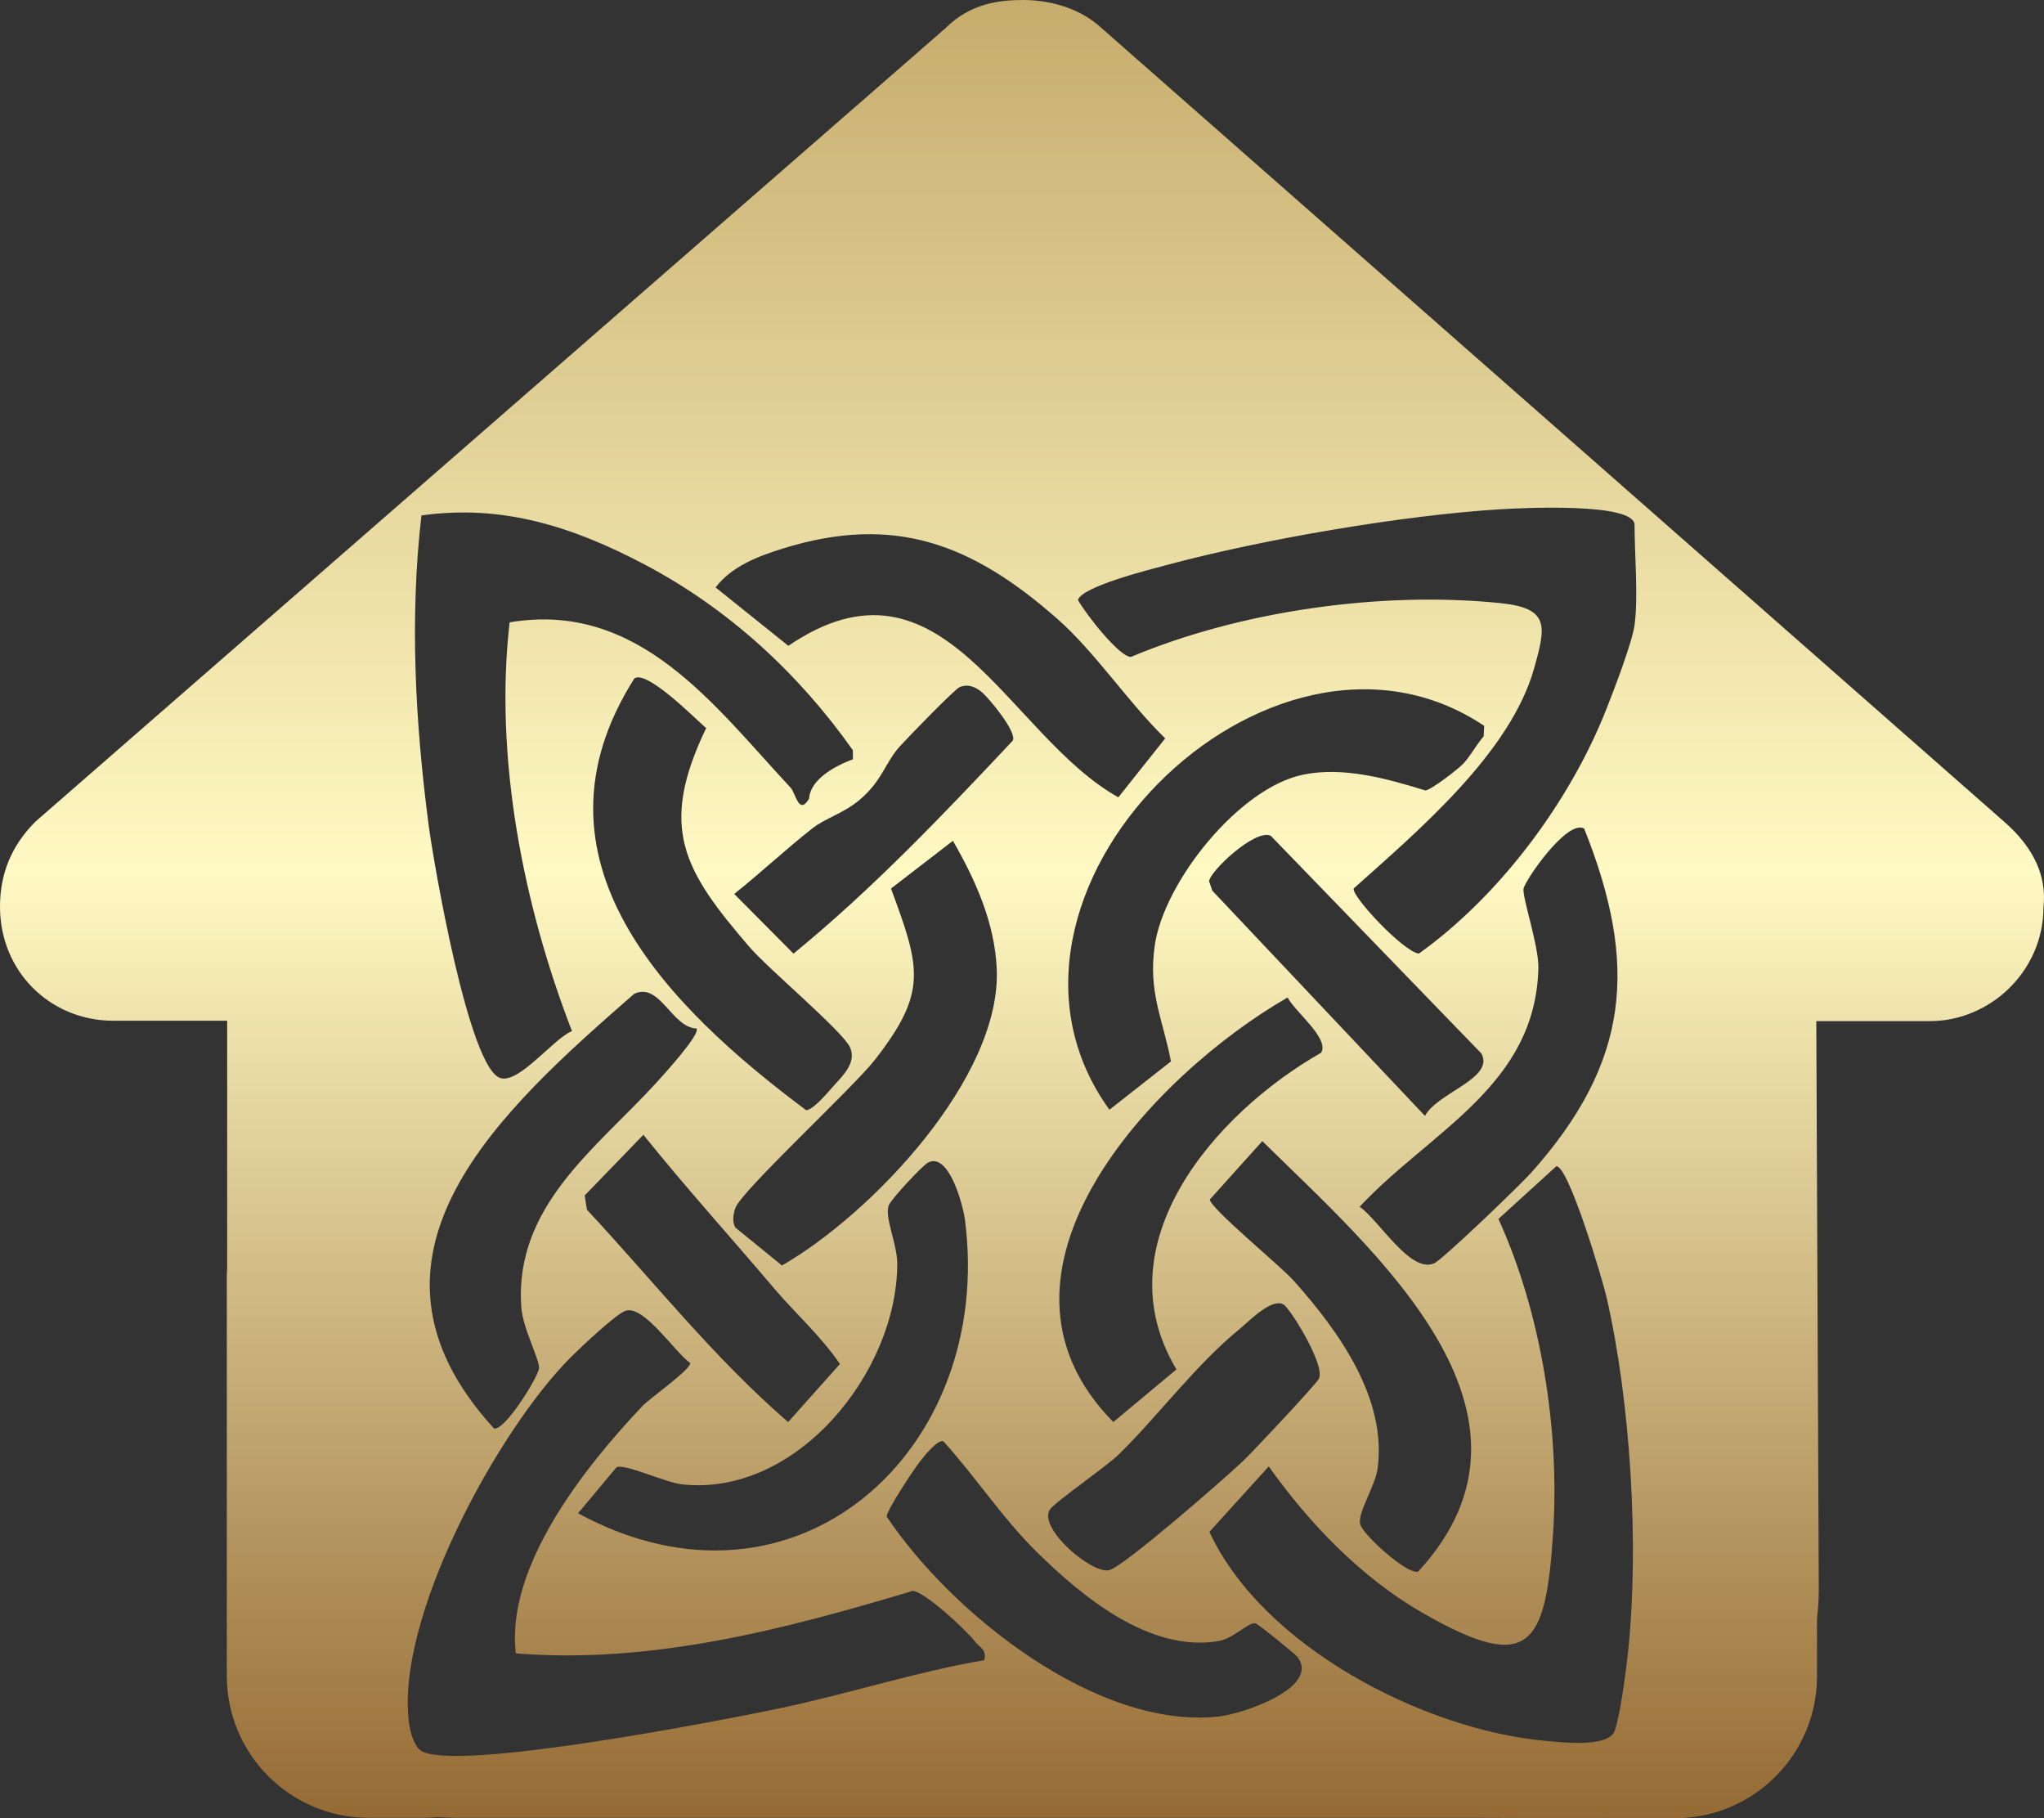 <?xml version="1.0" encoding="UTF-8"?><svg id="Layer_2" xmlns="http://www.w3.org/2000/svg" xmlns:xlink="http://www.w3.org/1999/xlink" viewBox="0 0 575.85 512.1"><rect x="0" y="0" width="575.85" height="512.1" fill="#333333" stroke="none"/><defs><style>.cls-1{fill:url(#Gradients_1);}</style><linearGradient id="Gradients_1" x1="287.93" y1="512.1" x2="287.93" y2="0" gradientUnits="userSpaceOnUse"><stop offset="0" stop-color="#956a34"/><stop offset=".52" stop-color="#fff9c3"/><stop offset="1" stop-color="#c6ac6d"/></linearGradient></defs><g id="Layer_1-2"><path class="cls-1" d="M564.7,231.5L309.3,7c-6-5-14-7-21-7s-15,1-22,8L10,231.4c-7,7-10,15-10,24,0,18.1,14,32.1,32,32.1h32v69.7c-.1.9-.1,1.9-.1,2.8v112c0,22.1,17.9,40,40,40h16c1.2,0,2.4-.1,3.6-.2,1.5.1,3,.2,4.5.2h287.9l32.5.1c1.4,0,2.8,0,4.2-.1,1.1.1,2.2.1,3.3.1h16c22.1,0,40-17.9,40-40v-16.2c.3-2.7.5-5.4.5-8.1l-.7-160.2h32c17,0,32-14.1,32-32.1,1-9-3-17-11-24ZM220.54,154.5c31.59-9.83,53.47-1.14,77.17,19.65,10.91,9.57,19.98,23.52,30.56,33.82l-13.2,16.6c-31.51-17.62-49.42-72.3-92.97-42.67l-20.5-16.45c4.58-5.98,11.95-8.78,18.95-10.95ZM429.22,250.32c.36-2.28,12.3-19.71,17.09-16.94,15.44,38.66,12.7,65.88-14.85,96.83-3.15,3.54-24.97,24.49-27.36,25.58-6.73,3.07-15.5-12.05-21.06-15.91,20.03-21.38,49.58-34.07,50.36-67.24.15-6.17-4.56-19.88-4.18-22.32ZM364.6,360.85c-4.01-4.5-23.27-20.16-23.77-22.99l14.8-16.46c31.04,30.6,85.2,76.55,43.86,121.29-3.37.66-15.56-10.54-16.28-13.35-.83-3.26,4.22-10.74,4.89-15.64,2.72-19.87-11.03-38.85-23.51-52.86ZM331.43,385.7l-17.77,14.82c-41.61-42.05,11.24-97.8,49.1-119.58,1.97,3.95,11.83,11.47,9.45,15.56-29.87,17.01-61.92,53.76-40.78,89.2ZM315.25,409.58c11.41-11.21,21.56-25.1,33.93-35.22,2.92-2.39,9.06-8.87,12.44-6.93,1.84,1.06,11.74,16.95,9.98,20.83-.72,1.58-18.42,20.36-21.16,23.01-5.11,4.93-33.53,29.68-37.86,30.95-4.63,1.36-19.93-11.42-16.89-16.92,1.11-2,15.93-12.14,19.56-15.72ZM401.45,314.3l-59.9-63.43-.91-2.61c0-2.68,13.05-15,17.38-12.85l59.33,61.31c3.79,7.02-12.41,11.02-15.9,17.58ZM367.03,218.21c-18.01,3.74-39.17,30.26-41.71,48.12-1.87,13.13,2.21,20.45,4.57,32.62l-17.33,13.61c-43.5-60.19,44.86-148.72,105.57-108.13l-.13,2.95c-2.06,2.35-3.61,5.38-5.69,7.65-1.33,1.45-9.15,7.52-10.74,7.6-10.89-3.35-23.17-6.79-34.54-4.43ZM146.86,368.13c.43,6.16,5.24,14.8,4.99,17.28-.24,2.41-9.56,17.58-12.67,16.93-44.61-48.72,2.75-90.29,39.49-122.43,7.28-3.36,10.5,9.45,17.57,9.78,1.15,1.62-9.53,13.3-11.65,15.61-16.7,18.21-39.72,34.48-37.73,62.83ZM211.2,266.78c5.26,6.12,26.23,23.69,28.27,28.2,2.04,4.51-2.4,8.31-5.22,11.54-1.46,1.67-5.31,6.16-7.14,6.17-39.04-29.17-80.81-70.53-48.39-121.61,3.54-2.46,17.04,11.25,20.22,13.99-13.51,28.15-6.36,40.07,12.26,61.72ZM181.26,319.62c11.88,14.79,24.61,28.84,36.87,43.3,6.03,7.1,13.2,13.43,18.5,21.26l-14.59,16.35c-20.88-18.04-37.94-39.68-56.68-59.81l-.64-4.01,16.53-17.08ZM252.77,355.74c-.02-5.43-3.64-12.93-2.39-16.24.66-1.75,9.5-11.24,11.06-12.05,5.92-3.06,9.9,12.13,10.41,16.09,8.44,64.95-47.69,115.97-109,82.68l10.82-12.93c2.07-1.21,13.88,4.27,18.37,4.77,32.42,3.66,60.87-31.83,60.74-62.33ZM220.29,356.42l-13.13-10.69c-.92-1.58-.59-3.81,0-5.46,1.74-4.94,33.07-33.76,39.33-41.78,14.94-19.12,12.77-25.92,4.53-48.23l17.44-13.44c6.37,11.02,11.81,23.16,12.35,36.15,1.28,30.53-35.21,68.92-60.51,83.46ZM223.55,268.59l-16.7-16.81c7.49-5.95,14.5-12.57,22.02-18.47,3.65-2.87,8.7-4.19,13.2-7.94,6.47-5.4,7.22-10.43,11.36-15.07,2.2-2.46,15.45-16.1,16.87-16.73,2.42-1.07,4.63-.08,6.46,1.51,1.93,1.67,9.82,11.12,8.56,13.53-19.59,20.85-39.69,41.95-61.77,59.98ZM118.73,145.18c22.9-3.23,42.77,3.22,62.85,13.8,23.8,12.54,43.44,30.77,58.69,52.31l.02,2.57c-4.88,1.79-11.99,5.56-12.35,11.09-2.9,4.83-3.74-1.52-5.2-3.09-21.51-23.07-42.7-52.73-79.17-46.57-4.36,38.03,3.83,79.61,17.57,115.13-5.22,2.09-14.79,14.78-20.13,13.23-8.91-2.59-18.91-60.96-20.28-71.48-3.75-28.8-5.34-58.12-2-87ZM277.28,467.59c-19.48,3.36-38.43,9.54-57.76,13.59-15.82,3.31-90.75,17.92-100.8,11.99-1.93-1.14-3.04-4.95-3.38-7.19-4.51-29.36,24.95-83.32,45.61-103.85,2.66-2.64,12.83-12.29,15.41-12.99,5.21-1.4,13.66,11.6,18.1,14.78,0,1.94-11.5,10.01-13.45,12.07-16.23,17.16-38.58,45.17-35.69,69.69,38.18,3.07,75.57-6.73,111.79-17.59,3.25.04,15.07,10.99,17.54,14.23,1.34,1.76,3.43,2.22,2.63,5.28ZM343.36,483.46c-34.36,3.79-75.4-29.14-93.53-56.27-.34-1.37,7.68-13.44,9.31-15.5,1.01-1.28,5.02-6.42,6.66-5.73,8.99,9.91,16.67,21.7,26.2,31.08,12.86,12.66,31.94,28.45,51.27,25.18,4.29-.73,8.44-5.37,10.41-5.02.74.13,11.34,8.81,11.8,9.41,6.66,8.68-15.26,16.09-22.12,16.85ZM458.71,464.93c-.54,5.14-2.27,18.43-3.83,22.6-1.79,4.79-15.04,3.2-19.71,2.77-34.34-3.21-79.55-26.63-94.44-58.85l16.71-18.43c11.46,16.11,26.04,31.3,43.3,41.23,30.14,17.33,34.78,9.55,36.83-22.78,1.84-28.98-3.41-61.75-15.42-88.15l16.32-14.86c3.49-.01,12.99,31.9,14.14,36.91,6.76,29.43,9.21,69.7,6.09,99.56ZM460.5,176.02c-.67,4.98-5.82,18.35-7.96,23.76-10.29,26.06-30.06,52.56-52.82,68.81-4.28-.53-18.78-15.91-18.37-18.33,17.91-16.04,44.13-38.07,50.85-62.01,3.37-12,4.39-16.97-9.59-18.39-33.46-3.4-73.08,2.17-103.96,15.15-3.2.22-12.92-12.31-14.95-16,.9-3.81,20.77-8.74,25.32-9.96,26.66-7.15,66.18-13.93,93.62-15.61,6.2-.38,37.86-1.95,37.86,4.39,0,8.51,1.07,20.27,0,28.19Z"/></g></svg>